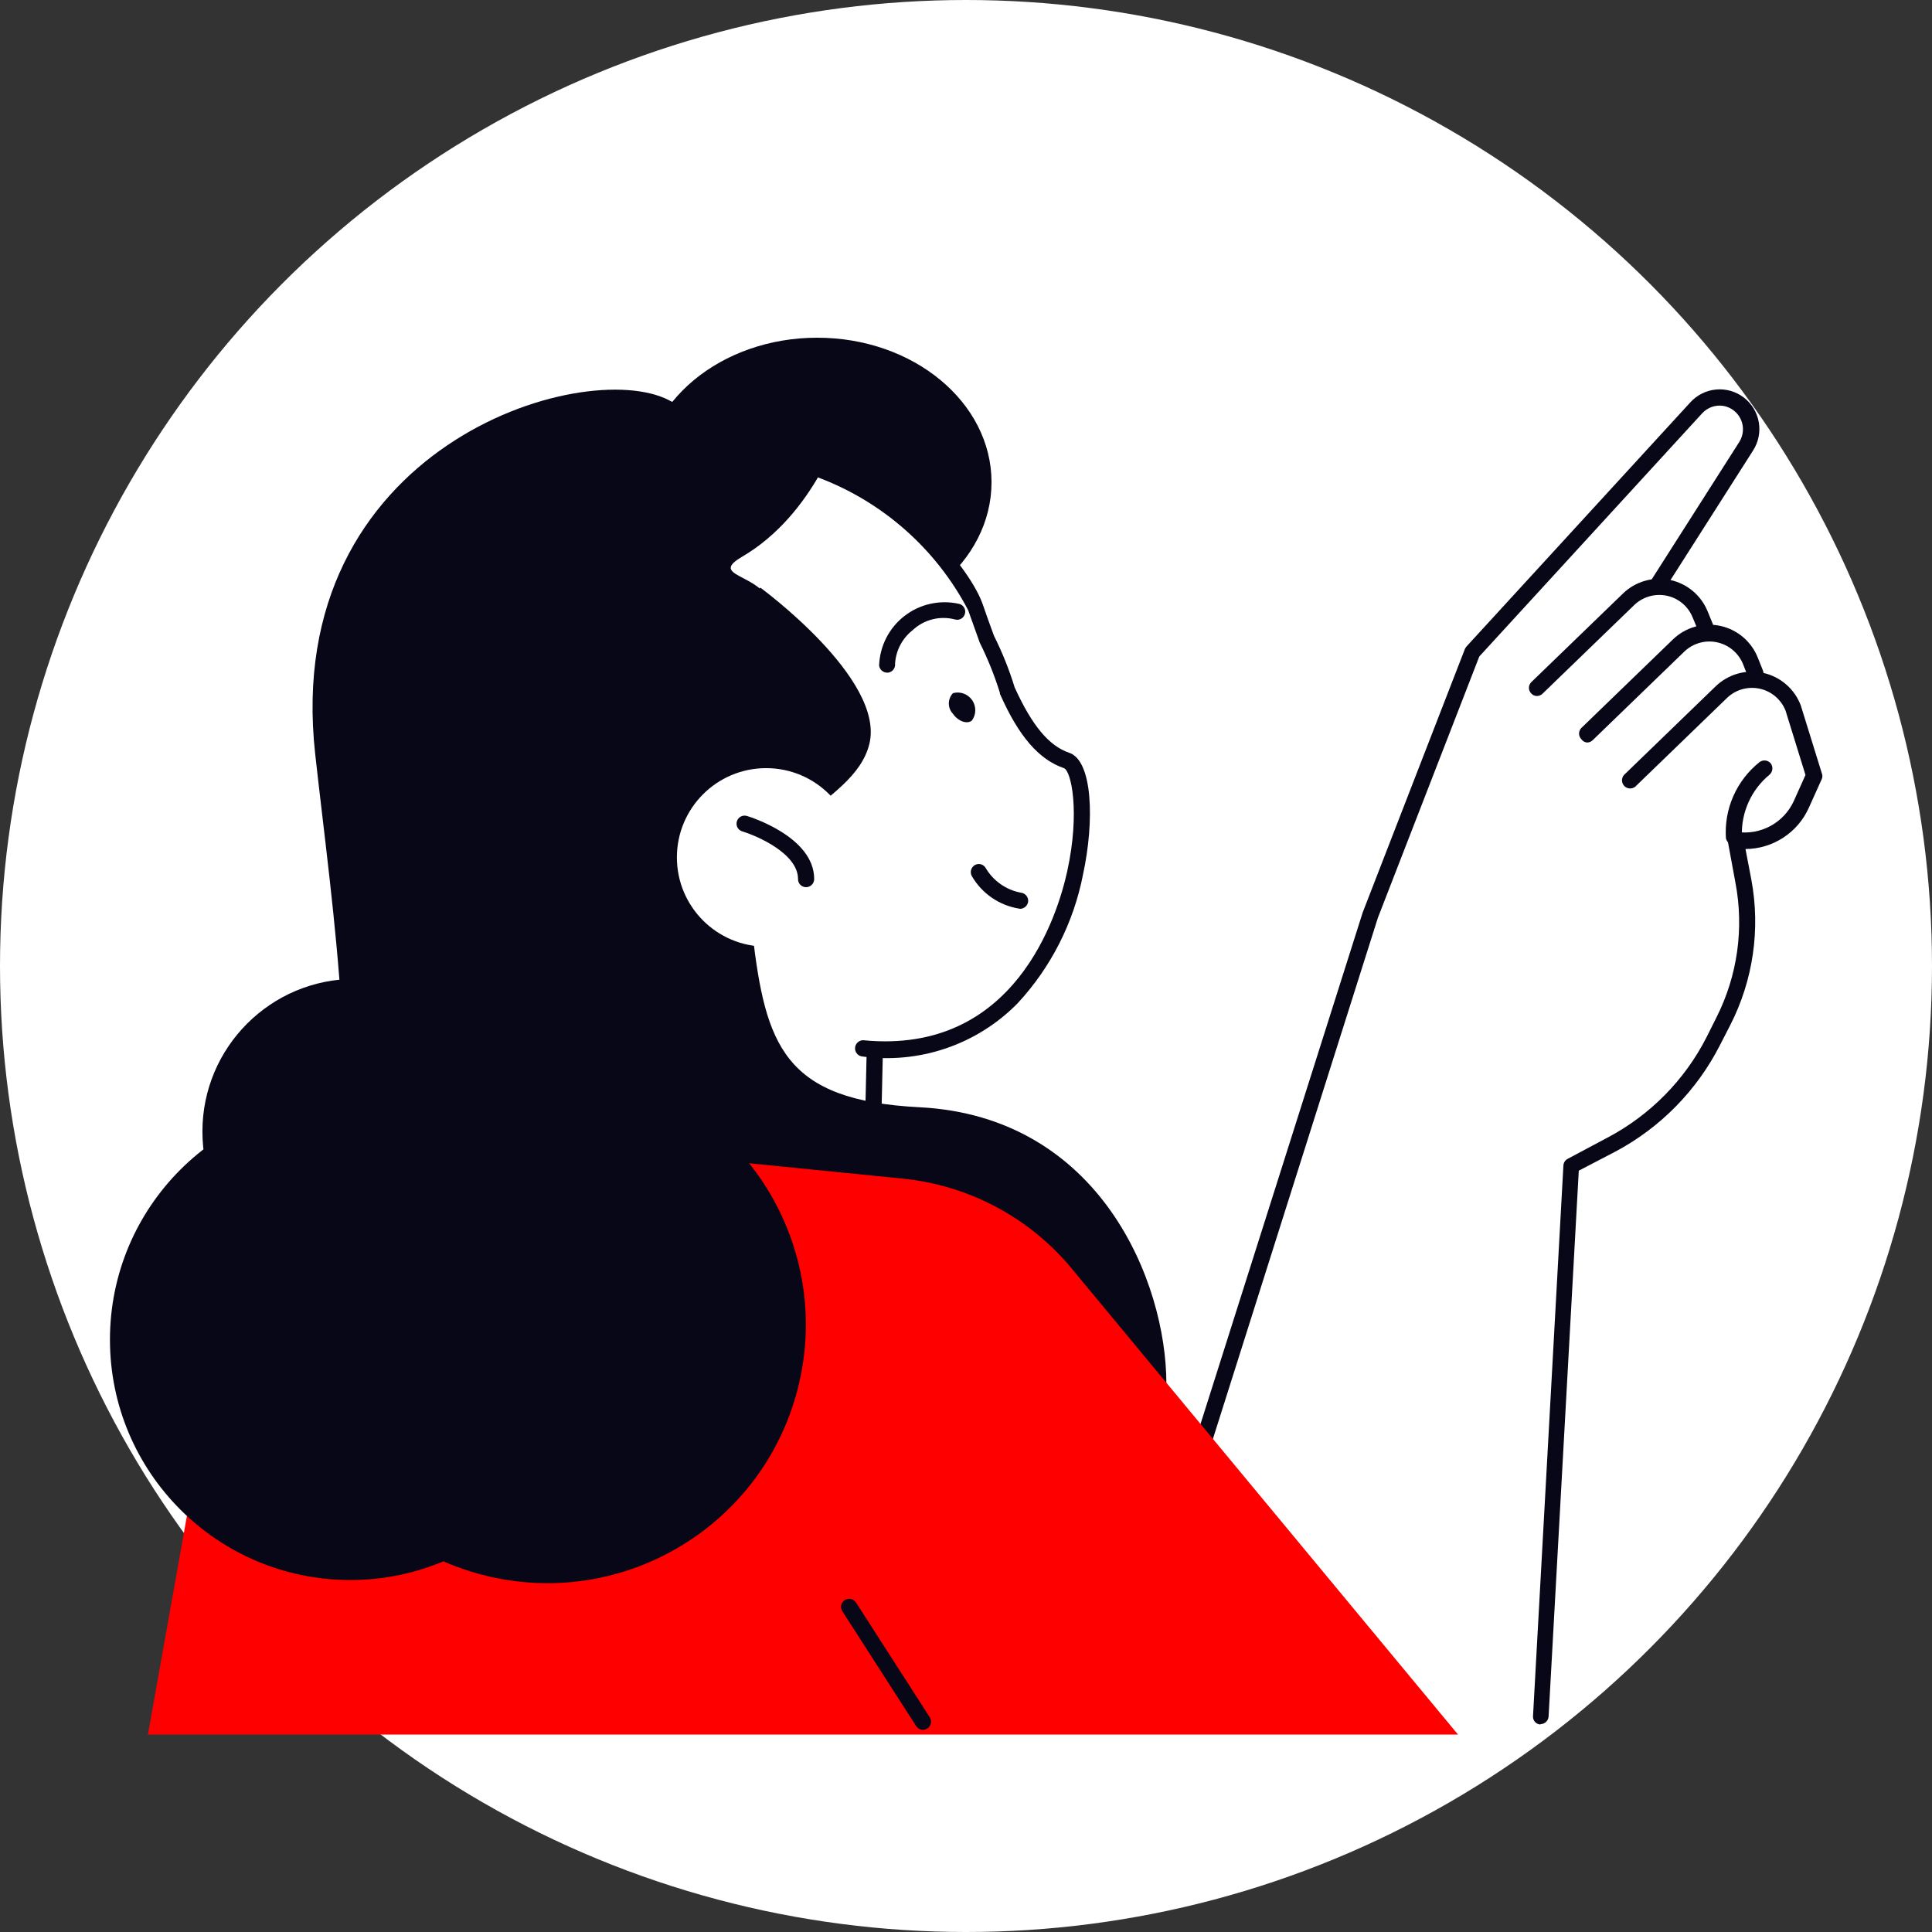 <?xml version="1.0" encoding="UTF-8"?> <svg xmlns="http://www.w3.org/2000/svg" width="246" height="246" viewBox="0 0 246 246" fill="none"><rect x="0" y="0" width="246" height="246" fill="#333333" stroke="none"/><circle cx="123" cy="123" r="123" fill="white"></circle><path d="M232.018 98.46L229.311 89.732C228.899 88.716 228.241 87.819 227.398 87.118C226.554 86.418 225.55 85.937 224.476 85.719C224.499 85.607 224.499 85.492 224.476 85.381L223.847 83.809C223.414 82.735 222.71 81.792 221.803 81.072C220.896 80.351 219.817 79.879 218.673 79.699H218.117C218.131 79.635 218.131 79.57 218.117 79.506L217.465 77.91C217.05 76.896 216.393 75.999 215.549 75.299C214.706 74.599 213.703 74.117 212.629 73.897L223.146 57.409C223.832 56.342 224.092 55.055 223.873 53.805C223.654 52.555 222.972 51.433 221.964 50.663C220.956 49.892 219.694 49.529 218.431 49.646C217.167 49.762 215.994 50.35 215.144 51.292L186.64 82.383C186.562 82.478 186.497 82.584 186.447 82.697L173.416 116.302L149.99 190.401L141.335 219.122C141.284 219.275 141.271 219.439 141.296 219.599C141.321 219.758 141.384 219.91 141.48 220.04C141.577 220.166 141.702 220.268 141.844 220.339C141.986 220.41 142.143 220.449 142.302 220.451L196.142 219.533C196.401 219.527 196.649 219.425 196.837 219.246C197.025 219.067 197.139 218.825 197.157 218.566L201.025 149.06L205.667 146.642C211.406 143.592 216.066 138.848 219.012 133.055L220.318 130.517C223.228 124.817 224.171 118.315 223.001 112.022L222.251 108.106C223.961 108.096 225.633 107.594 227.065 106.66C228.497 105.725 229.629 104.397 230.326 102.836L231.97 99.185C232.026 99.073 232.059 98.952 232.067 98.827C232.075 98.703 232.059 98.578 232.018 98.46Z" fill="white"></path><path d="M207.093 80.738L222.348 56.804C222.705 56.239 222.917 55.595 222.963 54.928C223.009 54.261 222.889 53.593 222.614 52.984C222.342 52.377 221.923 51.848 221.395 51.443C220.867 51.038 220.246 50.771 219.589 50.665C218.932 50.56 218.259 50.619 217.631 50.838C217.003 51.058 216.439 51.429 215.99 51.921L187.487 83.035L174.48 116.567L150.981 190.691L207.093 80.738Z" fill="white"></path><path d="M150.98 191.706C151.198 191.708 151.411 191.641 151.589 191.515C151.767 191.389 151.901 191.211 151.972 191.005L175.446 116.857L188.357 83.591L216.739 52.622C217.075 52.257 217.495 51.98 217.963 51.815C218.431 51.651 218.932 51.604 219.422 51.679C219.91 51.763 220.369 51.966 220.76 52.269C221.151 52.572 221.462 52.967 221.665 53.418C221.868 53.869 221.956 54.363 221.924 54.856C221.891 55.35 221.738 55.828 221.478 56.248L206.222 80.183C206.11 80.412 206.087 80.674 206.156 80.92C206.225 81.166 206.382 81.377 206.597 81.515C206.812 81.652 207.07 81.706 207.322 81.665C207.574 81.624 207.802 81.493 207.963 81.295L223.218 57.361C223.904 56.293 224.164 55.006 223.945 53.757C223.726 52.507 223.044 51.385 222.036 50.614C221.028 49.843 219.766 49.48 218.503 49.597C217.239 49.714 216.066 50.302 215.216 51.244L186.712 82.334C186.634 82.43 186.569 82.535 186.519 82.648L173.512 116.18L149.989 190.376C149.913 190.636 149.941 190.915 150.068 191.154C150.194 191.394 150.409 191.574 150.666 191.658C150.766 191.697 150.873 191.713 150.98 191.706Z" fill="#080717"></path><path d="M195.682 87.581L207.359 76.29C207.994 75.684 208.762 75.233 209.601 74.973C210.44 74.713 211.327 74.651 212.194 74.792C213.162 74.936 214.075 75.331 214.843 75.938C215.61 76.544 216.206 77.341 216.57 78.249L217.199 79.844L195.682 87.581Z" fill="white"></path><path d="M195.682 88.62C195.816 88.622 195.949 88.597 196.074 88.547C196.198 88.498 196.311 88.424 196.407 88.33L208.084 77.04C208.595 76.549 209.212 76.183 209.887 75.97C210.562 75.756 211.276 75.7 211.976 75.807C212.764 75.927 213.507 76.252 214.13 76.748C214.754 77.244 215.236 77.895 215.531 78.635L216.183 80.207C216.231 80.333 216.304 80.448 216.397 80.546C216.49 80.644 216.602 80.722 216.726 80.776C216.85 80.83 216.983 80.859 217.118 80.861C217.254 80.863 217.387 80.838 217.513 80.787C217.764 80.685 217.965 80.488 218.073 80.24C218.182 79.992 218.189 79.711 218.093 79.457L217.44 77.862C217.033 76.852 216.384 75.958 215.551 75.258C214.717 74.558 213.725 74.073 212.66 73.846C211.595 73.62 210.491 73.658 209.445 73.957C208.398 74.257 207.441 74.809 206.658 75.565L194.981 86.855C194.885 86.95 194.808 87.062 194.756 87.187C194.703 87.311 194.676 87.445 194.676 87.58C194.676 87.716 194.703 87.849 194.756 87.974C194.808 88.098 194.885 88.211 194.981 88.306C195.069 88.404 195.177 88.483 195.298 88.537C195.419 88.592 195.549 88.62 195.682 88.62Z" fill="#080717"></path><path d="M202.065 93.455L213.742 82.165C214.373 81.551 215.138 81.093 215.978 80.829C216.818 80.564 217.708 80.5 218.577 80.642C219.545 80.784 220.459 81.178 221.227 81.785C221.995 82.392 222.59 83.19 222.952 84.099L223.581 85.695L202.065 93.455Z" fill="white"></path><path d="M202.064 94.543C202.198 94.545 202.331 94.52 202.456 94.471C202.58 94.421 202.694 94.347 202.79 94.253L214.466 82.963C215.011 82.442 215.674 82.062 216.399 81.856C217.124 81.65 217.887 81.625 218.624 81.783C219.361 81.94 220.048 82.275 220.625 82.759C221.203 83.243 221.653 83.861 221.937 84.558L222.566 86.154C222.613 86.28 222.686 86.395 222.78 86.493C222.874 86.59 222.986 86.666 223.11 86.719C223.235 86.771 223.369 86.797 223.503 86.795C223.638 86.794 223.772 86.765 223.895 86.71C224.022 86.662 224.137 86.589 224.235 86.496C224.333 86.403 224.411 86.291 224.465 86.167C224.519 86.043 224.548 85.91 224.549 85.775C224.551 85.64 224.526 85.506 224.476 85.38L223.847 83.809C223.454 82.786 222.814 81.875 221.985 81.159C221.155 80.443 220.161 79.943 219.091 79.704C218.022 79.464 216.91 79.493 215.854 79.788C214.798 80.082 213.832 80.633 213.04 81.391L201.363 92.681C201.267 92.776 201.19 92.889 201.138 93.013C201.085 93.138 201.059 93.272 201.059 93.407C201.059 93.542 201.085 93.676 201.138 93.8C201.19 93.925 201.267 94.037 201.363 94.132C201.442 94.249 201.546 94.346 201.667 94.417C201.789 94.488 201.924 94.531 202.064 94.543Z" fill="#080717"></path><path d="M207.553 99.451L219.229 88.161C219.858 87.543 220.624 87.084 221.464 86.819C222.305 86.554 223.195 86.492 224.064 86.638C225.032 86.791 225.944 87.192 226.71 87.802C227.477 88.412 228.073 89.21 228.44 90.119L231.124 98.774L229.48 102.424C228.763 103.994 227.554 105.288 226.036 106.108C224.517 106.928 222.772 107.231 221.066 106.969L222.058 112.216C223.201 118.285 222.291 124.563 219.471 130.057L218.165 132.596C215.312 138.193 210.805 142.776 205.256 145.723L200.082 148.48L196.214 218.59L207.553 99.451Z" fill="white"></path><path d="M196.141 219.532C196.405 219.533 196.659 219.433 196.852 219.254C197.045 219.074 197.162 218.828 197.181 218.565L201.025 149.059L205.667 146.642C211.406 143.592 216.065 138.848 219.012 133.055L220.317 130.516C223.227 124.816 224.171 118.314 223.001 112.022L222.251 108.105C223.961 108.096 225.632 107.594 227.064 106.659C228.496 105.724 229.629 104.397 230.326 102.835L231.97 99.184C232.018 99.07 232.042 98.946 232.042 98.822C232.042 98.697 232.018 98.574 231.97 98.459L229.287 89.804C228.895 88.776 228.255 87.862 227.423 87.142C226.592 86.423 225.595 85.921 224.522 85.681C223.448 85.442 222.332 85.472 221.274 85.77C220.215 86.067 219.247 86.623 218.456 87.387L206.779 98.677C206.61 98.872 206.52 99.123 206.527 99.381C206.533 99.639 206.634 99.886 206.812 100.073C206.99 100.26 207.231 100.374 207.489 100.393C207.746 100.412 208.002 100.334 208.205 100.176L219.882 88.885C220.423 88.359 221.087 87.974 221.812 87.765C222.538 87.556 223.305 87.529 224.044 87.687C224.782 87.844 225.471 88.182 226.048 88.669C226.625 89.157 227.073 89.779 227.352 90.481L229.891 98.677L228.416 101.965C227.802 103.324 226.762 104.445 225.453 105.161C224.144 105.876 222.639 106.146 221.163 105.93C221 105.905 220.833 105.921 220.677 105.976C220.522 106.031 220.381 106.123 220.269 106.244C220.153 106.358 220.068 106.5 220.021 106.657C219.975 106.813 219.968 106.979 220.003 107.138L220.97 112.385C222.083 118.216 221.233 124.252 218.553 129.549L217.271 132.112C214.5 137.521 210.137 141.95 204.772 144.804L199.598 147.561C199.444 147.644 199.314 147.765 199.221 147.914C199.128 148.062 199.075 148.232 199.067 148.407L195.198 218.517C195.188 218.651 195.206 218.786 195.25 218.913C195.293 219.04 195.363 219.157 195.453 219.256C195.544 219.356 195.654 219.436 195.776 219.492C195.899 219.547 196.031 219.578 196.166 219.581L196.141 219.532Z" fill="#080717"></path><path d="M224.645 97.855C223.372 98.898 222.36 100.223 221.688 101.725C221.017 103.228 220.705 104.866 220.777 106.51L224.645 97.855Z" fill="white"></path><path d="M220.777 107.55H220.922C221.189 107.508 221.43 107.363 221.592 107.146C221.755 106.93 221.827 106.658 221.792 106.389C221.749 104.918 222.042 103.456 222.65 102.116C223.257 100.775 224.163 99.591 225.297 98.653C225.505 98.478 225.639 98.231 225.67 97.961C225.702 97.692 225.629 97.42 225.467 97.202C225.292 96.993 225.043 96.86 224.771 96.833C224.5 96.806 224.229 96.886 224.016 97.057C222.58 98.207 221.443 99.687 220.702 101.37C219.961 103.054 219.639 104.892 219.761 106.728C219.807 106.962 219.933 107.173 220.119 107.324C220.305 107.474 220.538 107.554 220.777 107.55Z" fill="#080717"></path><path d="M104.055 79.796C91.798 79.796 81.862 71.559 81.862 61.398C81.862 51.237 91.798 43 104.055 43C116.312 43 126.249 51.237 126.249 61.398C126.249 71.559 116.312 79.796 104.055 79.796Z" fill="#080717"></path><path d="M66.897 182.108L110.68 164.726L111.671 120.726L70.814 119.783L66.897 182.108Z" fill="white"></path><path d="M66.921 183.148C67.041 183.171 67.164 183.171 67.284 183.148L111.066 165.765C111.256 165.689 111.419 165.56 111.535 165.392C111.651 165.224 111.715 165.026 111.719 164.822L112.711 120.822C112.717 120.551 112.617 120.287 112.432 120.088C112.246 119.889 111.991 119.771 111.719 119.759L70.838 118.84C70.577 118.84 70.326 118.94 70.137 119.12C69.948 119.3 69.835 119.546 69.823 119.807L65.906 182.132C65.893 182.307 65.927 182.481 66.003 182.638C66.08 182.795 66.196 182.929 66.341 183.027C66.516 183.13 66.72 183.173 66.921 183.148ZM109.665 164.025L68.034 180.488L71.781 120.75L110.631 121.644L109.665 164.025Z" fill="#080717"></path><path d="M80.87 135.884C71.049 132.724 62.824 125.901 57.903 116.833C52.886 107.852 51.595 97.259 54.308 87.335C57.021 77.411 63.52 68.948 72.409 63.767C102.459 46.433 121.994 71.02 124.145 77.209L125.813 81.367C126.868 83.465 127.741 85.649 128.425 87.895C130.504 92.464 132.8 95.752 135.991 96.84C140.827 98.508 138.216 136.247 110.002 133.466L80.87 135.884Z" fill="white"></path><path d="M80.87 136.972C81.136 137.014 81.408 136.948 81.626 136.789C81.843 136.631 81.989 136.392 82.031 136.126C82.072 135.86 82.007 135.588 81.848 135.37C81.689 135.153 81.451 135.007 81.185 134.965C71.609 131.905 63.587 125.261 58.798 116.422C53.888 107.67 52.626 97.335 55.287 87.658C57.948 77.982 64.317 69.745 73.013 64.734C83.844 58.497 94.312 57.143 104.103 60.77C112.362 63.854 119.189 69.881 123.275 77.693C123.783 79.119 124.266 80.497 124.75 81.827C125.776 83.881 126.633 86.016 127.313 88.209C127.313 88.209 127.313 88.209 127.313 88.33C129.73 93.818 132.317 96.719 135.46 97.807C136.402 98.121 137.539 103.392 135.895 110.91C134.686 116.447 129.27 134.361 109.905 132.451C109.65 132.452 109.403 132.548 109.214 132.72C109.024 132.891 108.904 133.127 108.877 133.381C108.85 133.636 108.918 133.891 109.068 134.099C109.218 134.306 109.438 134.451 109.688 134.506C113.297 135.012 116.975 134.665 120.426 133.494C123.877 132.323 127.005 130.359 129.561 127.761C133.816 123.173 136.705 117.488 137.901 111.345C139.376 104.528 139.134 96.84 136.137 95.849C133.574 94.978 131.422 92.416 129.198 87.532C128.504 85.271 127.623 83.071 126.563 80.956C126.079 79.651 125.596 78.297 125.112 76.895C123.613 72.664 116.095 63.018 104.732 58.811C94.312 54.967 83.288 56.394 71.901 62.921C62.734 68.191 56.017 76.866 53.211 87.061C50.404 97.255 51.734 108.146 56.912 117.365C61.933 126.682 70.375 133.686 80.459 136.899C80.586 136.963 80.729 136.989 80.87 136.972Z" fill="#080717"></path><path d="M65.664 57.191C71.6 53.987 78.234 52.293 84.981 52.259C91.727 52.225 98.377 53.853 104.345 56.998C100.571 57.876 96.935 59.266 93.538 61.132C69.991 73.993 62.666 105.93 77.171 132.402C77.969 133.877 78.839 135.303 79.734 136.681C73.423 135.479 67.459 132.888 62.274 129.095C57.089 125.303 52.813 120.404 49.756 114.754C47.019 109.93 45.258 104.615 44.576 99.111C43.894 93.606 44.304 88.022 45.781 82.676C47.259 77.33 49.775 72.328 53.187 67.955C56.598 63.582 60.838 59.925 65.664 57.191Z" fill="#080717"></path><path d="M107.101 54.29C107.101 54.29 103.789 65.483 94.433 70.923C89.598 73.776 98.978 72.881 98.253 78.756C92.789 122.853 89.283 131.194 89.283 131.194C88.878 133.036 87.895 134.7 86.477 135.944C85.06 137.188 83.281 137.946 81.402 138.108L69.774 139.123L66.123 128.437L60.2 82.503C60.2 82.503 84.062 48.077 107.101 54.29Z" fill="#080717"></path><path d="M129.899 115.721C130.15 115.712 130.389 115.615 130.575 115.447C130.76 115.279 130.881 115.051 130.915 114.802C130.942 114.53 130.861 114.258 130.689 114.046C130.517 113.833 130.268 113.697 129.996 113.666C129.072 113.495 128.194 113.128 127.423 112.59C126.651 112.052 126.004 111.356 125.523 110.548C125.46 110.43 125.374 110.326 125.271 110.242C125.167 110.157 125.048 110.094 124.92 110.056C124.792 110.018 124.658 110.005 124.525 110.019C124.392 110.033 124.263 110.073 124.146 110.136C123.907 110.269 123.729 110.491 123.652 110.753C123.575 111.016 123.605 111.298 123.734 111.539C124.368 112.639 125.24 113.583 126.285 114.303C127.331 115.022 128.525 115.499 129.778 115.697L129.899 115.721Z" fill="#080717"></path><path d="M112.952 85.646H113.097C113.365 85.604 113.606 85.46 113.768 85.243C113.931 85.026 114.003 84.754 113.968 84.486C114.022 83.658 114.251 82.852 114.638 82.119C115.026 81.385 115.563 80.742 116.216 80.231C116.926 79.566 117.793 79.093 118.736 78.856C119.679 78.62 120.668 78.627 121.607 78.877C121.737 78.913 121.873 78.924 122.007 78.907C122.141 78.89 122.271 78.846 122.388 78.779C122.505 78.711 122.608 78.621 122.69 78.513C122.771 78.406 122.831 78.283 122.864 78.152C122.901 78.022 122.911 77.885 122.894 77.751C122.877 77.617 122.833 77.488 122.766 77.371C122.698 77.254 122.608 77.151 122.501 77.069C122.393 76.987 122.27 76.928 122.139 76.894C120.939 76.619 119.693 76.613 118.491 76.876C117.288 77.139 116.159 77.665 115.184 78.416C114.208 79.167 113.412 80.124 112.85 81.22C112.289 82.315 111.977 83.521 111.937 84.752C111.971 84.998 112.093 85.223 112.279 85.387C112.465 85.551 112.704 85.643 112.952 85.646Z" fill="#080717"></path><path d="M121.341 90.892C122.018 91.859 123.154 92.246 123.758 91.739C124.03 91.361 124.177 90.909 124.181 90.445C124.185 89.98 124.045 89.526 123.78 89.144C123.515 88.762 123.138 88.472 122.701 88.313C122.265 88.154 121.789 88.135 121.341 88.257C121.002 88.612 120.814 89.084 120.814 89.575C120.814 90.066 121.002 90.537 121.341 90.892Z" fill="#080717"></path><path d="M96.802 74.815C96.802 74.815 112.686 86.42 110.704 94.688C108.721 102.956 94.143 104.624 95.811 118.864C97.48 133.103 99.824 140.114 117.086 140.985C140.101 142.169 148.514 163.275 148.514 176.185C148.514 189.095 89.55 157.303 89.55 157.303C89.55 157.303 69.266 136.44 96.802 74.815Z" fill="#080717"></path><path d="M85.174 50.954C74.246 45.321 35.807 56.925 40.134 96.018C42.262 115.358 46.759 144.708 40.787 154.644C34.816 164.581 19.246 175.194 26.862 183.148C34.477 191.102 76.229 195.743 81.862 189.772C87.495 183.8 106.473 164.266 84.715 128.148C62.956 92.029 85.392 74.163 87.713 72.833C90.033 71.503 101.203 59.222 85.174 50.954Z" fill="#080717"></path><path d="M97.552 120.532C91.276 120.532 86.189 115.445 86.189 109.17C86.189 102.894 91.276 97.807 97.552 97.807C103.827 97.807 108.915 102.894 108.915 109.17C108.915 115.445 103.827 120.532 97.552 120.532Z" fill="white"></path><path d="M102.629 112.965C102.904 112.965 103.169 112.855 103.364 112.661C103.559 112.466 103.669 112.201 103.669 111.925C103.669 106.534 95.449 103.996 95.11 103.899C94.982 103.858 94.846 103.843 94.712 103.855C94.577 103.867 94.447 103.906 94.328 103.969C94.208 104.032 94.103 104.118 94.017 104.222C93.931 104.326 93.867 104.447 93.829 104.576C93.788 104.705 93.773 104.84 93.784 104.974C93.796 105.109 93.835 105.239 93.898 105.359C93.962 105.478 94.047 105.583 94.152 105.669C94.256 105.755 94.376 105.819 94.506 105.857C96.488 106.462 101.613 108.71 101.613 111.925C101.61 112.061 101.634 112.195 101.684 112.321C101.733 112.447 101.807 112.562 101.902 112.659C101.997 112.756 102.11 112.833 102.234 112.885C102.359 112.938 102.493 112.965 102.629 112.965Z" fill="#080717"></path><path d="M18.835 220.862L27.539 172.051C29.013 163.842 33.527 156.49 40.181 151.463C46.835 146.435 55.14 144.101 63.44 144.925L114.959 150.075C123.152 150.896 130.716 154.834 136.088 161.075L185.649 220.862H18.835Z" fill="#FF0000"></path><path d="M62.141 200.7C44.455 196.525 33.501 178.804 37.676 161.118C41.85 143.432 59.572 132.478 77.258 136.653C94.944 140.827 105.897 158.548 101.723 176.234C97.549 193.92 79.827 204.874 62.141 200.7Z" fill="#080717"></path><path d="M44.607 201.183C27.703 201.183 14 187.48 14 170.576C14 153.673 27.703 139.97 44.607 139.97C61.51 139.97 75.213 153.673 75.213 170.576C75.213 187.48 61.51 201.183 44.607 201.183Z" fill="#080717"></path><path d="M45.211 163.517C34.476 163.517 25.774 154.815 25.774 144.08C25.774 133.345 34.476 124.642 45.211 124.642C55.946 124.642 64.649 133.345 64.649 144.08C64.649 154.815 55.946 163.517 45.211 163.517Z" fill="#080717"></path><path d="M117.521 220.258C117.718 220.25 117.909 220.192 118.077 220.089C118.307 219.94 118.468 219.707 118.527 219.44C118.586 219.173 118.537 218.894 118.391 218.663L108.987 204.036C108.835 203.811 108.6 203.654 108.333 203.6C108.066 203.545 107.789 203.598 107.561 203.746C107.448 203.817 107.351 203.91 107.274 204.019C107.197 204.128 107.142 204.252 107.113 204.382C107.083 204.512 107.08 204.647 107.103 204.778C107.126 204.91 107.175 205.036 107.247 205.148L116.651 219.775C116.742 219.923 116.87 220.046 117.023 220.13C117.175 220.215 117.347 220.259 117.521 220.258Z" fill="#080717"></path></svg> 